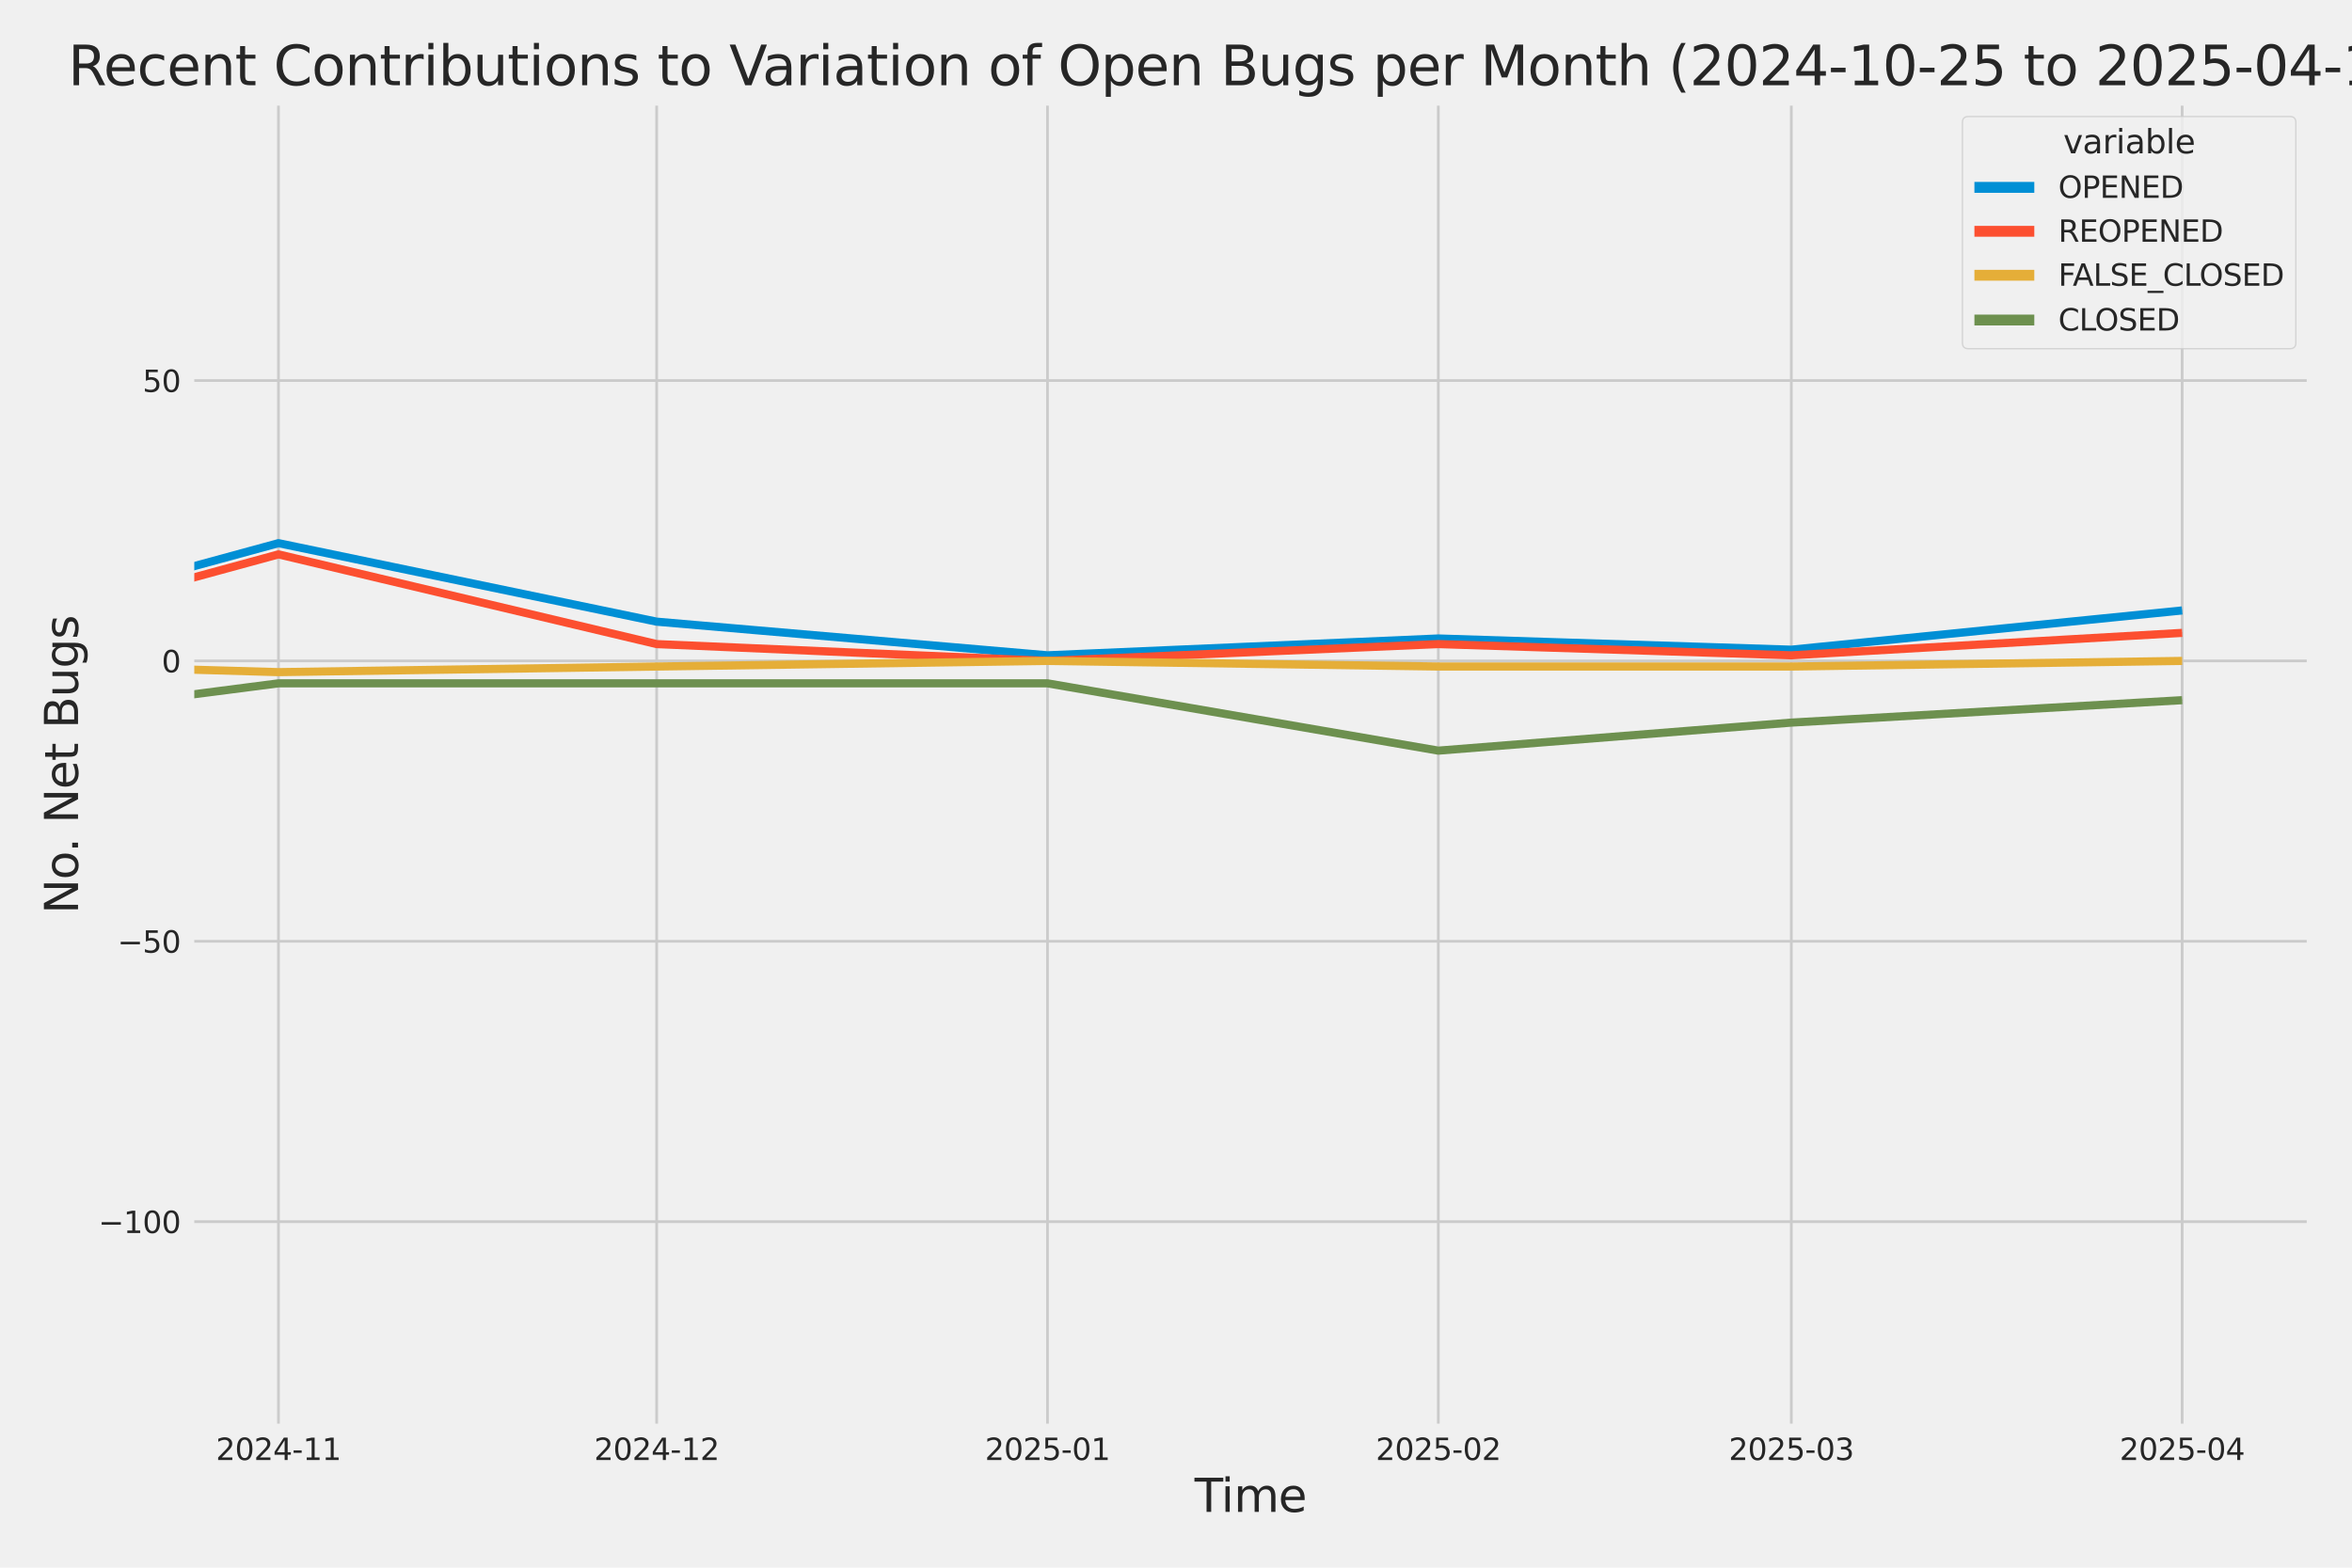 <?xml version="1.0" encoding="utf-8" standalone="no"?>
<!DOCTYPE svg PUBLIC "-//W3C//DTD SVG 1.1//EN"
  "http://www.w3.org/Graphics/SVG/1.1/DTD/svg11.dtd">
<svg xmlns:xlink="http://www.w3.org/1999/xlink" width="864pt" height="576pt" viewBox="0 0 864 576" xmlns="http://www.w3.org/2000/svg" version="1.1">
 <defs>
  <style type="text/css">*{stroke-linejoin: round; stroke-linecap: butt}</style>
 </defs>
 <g id="figure_1">
  <g id="patch_1">
   <path d="M 0 576 
L 864 576 
L 864 0 
L 0 0 
z
" style="fill: #f0f0f0"/>
  </g>
  <g id="axes_1">
   <g id="patch_2">
    <path d="M 69.87 524.58 
L 848.88 524.58 
L 848.88 37.32 
L 69.87 37.32 
z
" style="fill: #f0f0f0"/>
   </g>
   <g id="matplotlib.axis_1">
    <g id="xtick_1">
     <g id="line2d_1">
      <path d="M 102.289 524.58 
L 102.289 37.32 
" clip-path="url(#pc16c4dd349)" style="fill: none; stroke: #cbcbcb"/>
     </g>
     <g id="text_1">
      <!-- 2024-11 -->
      <g style="fill: #262626" transform="translate(79.308 536.438)scale(0.11 -0.11)">
       <defs>
        <path id="DejaVuSans-32" d="M 1228 531 
L 3431 531 
L 3431 0 
L 469 0 
L 469 531 
Q 828 903 1448 1529 
Q 2069 2156 2228 2338 
Q 2531 2678 2651 2914 
Q 2772 3150 2772 3378 
Q 2772 3750 2511 3984 
Q 2250 4219 1831 4219 
Q 1534 4219 1204 4116 
Q 875 4013 500 3803 
L 500 4441 
Q 881 4594 1212 4672 
Q 1544 4750 1819 4750 
Q 2544 4750 2975 4387 
Q 3406 4025 3406 3419 
Q 3406 3131 3298 2873 
Q 3191 2616 2906 2266 
Q 2828 2175 2409 1742 
Q 1991 1309 1228 531 
z
" transform="scale(0.016)"/>
        <path id="DejaVuSans-30" d="M 2034 4250 
Q 1547 4250 1301 3770 
Q 1056 3291 1056 2328 
Q 1056 1369 1301 889 
Q 1547 409 2034 409 
Q 2525 409 2770 889 
Q 3016 1369 3016 2328 
Q 3016 3291 2770 3770 
Q 2525 4250 2034 4250 
z
M 2034 4750 
Q 2819 4750 3233 4129 
Q 3647 3509 3647 2328 
Q 3647 1150 3233 529 
Q 2819 -91 2034 -91 
Q 1250 -91 836 529 
Q 422 1150 422 2328 
Q 422 3509 836 4129 
Q 1250 4750 2034 4750 
z
" transform="scale(0.016)"/>
        <path id="DejaVuSans-34" d="M 2419 4116 
L 825 1625 
L 2419 1625 
L 2419 4116 
z
M 2253 4666 
L 3047 4666 
L 3047 1625 
L 3713 1625 
L 3713 1100 
L 3047 1100 
L 3047 0 
L 2419 0 
L 2419 1100 
L 313 1100 
L 313 1709 
L 2253 4666 
z
" transform="scale(0.016)"/>
        <path id="DejaVuSans-2d" d="M 313 2009 
L 1997 2009 
L 1997 1497 
L 313 1497 
L 313 2009 
z
" transform="scale(0.016)"/>
        <path id="DejaVuSans-31" d="M 794 531 
L 1825 531 
L 1825 4091 
L 703 3866 
L 703 4441 
L 1819 4666 
L 2450 4666 
L 2450 531 
L 3481 531 
L 3481 0 
L 794 0 
L 794 531 
z
" transform="scale(0.016)"/>
       </defs>
       <use xlink:href="#DejaVuSans-32"/>
       <use xlink:href="#DejaVuSans-30" x="63.623"/>
       <use xlink:href="#DejaVuSans-32" x="127.246"/>
       <use xlink:href="#DejaVuSans-34" x="190.869"/>
       <use xlink:href="#DejaVuSans-2d" x="254.492"/>
       <use xlink:href="#DejaVuSans-31" x="290.576"/>
       <use xlink:href="#DejaVuSans-31" x="354.199"/>
      </g>
     </g>
    </g>
    <g id="xtick_2">
     <g id="line2d_2">
      <path d="M 241.225 524.58 
L 241.225 37.32 
" clip-path="url(#pc16c4dd349)" style="fill: none; stroke: #cbcbcb"/>
     </g>
     <g id="text_2">
      <!-- 2024-12 -->
      <g style="fill: #262626" transform="translate(218.245 536.438)scale(0.11 -0.11)">
       <use xlink:href="#DejaVuSans-32"/>
       <use xlink:href="#DejaVuSans-30" x="63.623"/>
       <use xlink:href="#DejaVuSans-32" x="127.246"/>
       <use xlink:href="#DejaVuSans-34" x="190.869"/>
       <use xlink:href="#DejaVuSans-2d" x="254.492"/>
       <use xlink:href="#DejaVuSans-31" x="290.576"/>
       <use xlink:href="#DejaVuSans-32" x="354.199"/>
      </g>
     </g>
    </g>
    <g id="xtick_3">
     <g id="line2d_3">
      <path d="M 384.793 524.58 
L 384.793 37.32 
" clip-path="url(#pc16c4dd349)" style="fill: none; stroke: #cbcbcb"/>
     </g>
     <g id="text_3">
      <!-- 2025-01 -->
      <g style="fill: #262626" transform="translate(361.812 536.438)scale(0.11 -0.11)">
       <defs>
        <path id="DejaVuSans-35" d="M 691 4666 
L 3169 4666 
L 3169 4134 
L 1269 4134 
L 1269 2991 
Q 1406 3038 1543 3061 
Q 1681 3084 1819 3084 
Q 2600 3084 3056 2656 
Q 3513 2228 3513 1497 
Q 3513 744 3044 326 
Q 2575 -91 1722 -91 
Q 1428 -91 1123 -41 
Q 819 9 494 109 
L 494 744 
Q 775 591 1075 516 
Q 1375 441 1709 441 
Q 2250 441 2565 725 
Q 2881 1009 2881 1497 
Q 2881 1984 2565 2268 
Q 2250 2553 1709 2553 
Q 1456 2553 1204 2497 
Q 953 2441 691 2322 
L 691 4666 
z
" transform="scale(0.016)"/>
       </defs>
       <use xlink:href="#DejaVuSans-32"/>
       <use xlink:href="#DejaVuSans-30" x="63.623"/>
       <use xlink:href="#DejaVuSans-32" x="127.246"/>
       <use xlink:href="#DejaVuSans-35" x="190.869"/>
       <use xlink:href="#DejaVuSans-2d" x="254.492"/>
       <use xlink:href="#DejaVuSans-30" x="290.576"/>
       <use xlink:href="#DejaVuSans-31" x="354.199"/>
      </g>
     </g>
    </g>
    <g id="xtick_4">
     <g id="line2d_4">
      <path d="M 528.361 524.58 
L 528.361 37.32 
" clip-path="url(#pc16c4dd349)" style="fill: none; stroke: #cbcbcb"/>
     </g>
     <g id="text_4">
      <!-- 2025-02 -->
      <g style="fill: #262626" transform="translate(505.38 536.438)scale(0.11 -0.11)">
       <use xlink:href="#DejaVuSans-32"/>
       <use xlink:href="#DejaVuSans-30" x="63.623"/>
       <use xlink:href="#DejaVuSans-32" x="127.246"/>
       <use xlink:href="#DejaVuSans-35" x="190.869"/>
       <use xlink:href="#DejaVuSans-2d" x="254.492"/>
       <use xlink:href="#DejaVuSans-30" x="290.576"/>
       <use xlink:href="#DejaVuSans-32" x="354.199"/>
      </g>
     </g>
    </g>
    <g id="xtick_5">
     <g id="line2d_5">
      <path d="M 658.035 524.58 
L 658.035 37.32 
" clip-path="url(#pc16c4dd349)" style="fill: none; stroke: #cbcbcb"/>
     </g>
     <g id="text_5">
      <!-- 2025-03 -->
      <g style="fill: #262626" transform="translate(635.054 536.438)scale(0.11 -0.11)">
       <defs>
        <path id="DejaVuSans-33" d="M 2597 2516 
Q 3050 2419 3304 2112 
Q 3559 1806 3559 1356 
Q 3559 666 3084 287 
Q 2609 -91 1734 -91 
Q 1441 -91 1130 -33 
Q 819 25 488 141 
L 488 750 
Q 750 597 1062 519 
Q 1375 441 1716 441 
Q 2309 441 2620 675 
Q 2931 909 2931 1356 
Q 2931 1769 2642 2001 
Q 2353 2234 1838 2234 
L 1294 2234 
L 1294 2753 
L 1863 2753 
Q 2328 2753 2575 2939 
Q 2822 3125 2822 3475 
Q 2822 3834 2567 4026 
Q 2313 4219 1838 4219 
Q 1578 4219 1281 4162 
Q 984 4106 628 3988 
L 628 4550 
Q 988 4650 1302 4700 
Q 1616 4750 1894 4750 
Q 2613 4750 3031 4423 
Q 3450 4097 3450 3541 
Q 3450 3153 3228 2886 
Q 3006 2619 2597 2516 
z
" transform="scale(0.016)"/>
       </defs>
       <use xlink:href="#DejaVuSans-32"/>
       <use xlink:href="#DejaVuSans-30" x="63.623"/>
       <use xlink:href="#DejaVuSans-32" x="127.246"/>
       <use xlink:href="#DejaVuSans-35" x="190.869"/>
       <use xlink:href="#DejaVuSans-2d" x="254.492"/>
       <use xlink:href="#DejaVuSans-30" x="290.576"/>
       <use xlink:href="#DejaVuSans-33" x="354.199"/>
      </g>
     </g>
    </g>
    <g id="xtick_6">
     <g id="line2d_6">
      <path d="M 801.603 524.58 
L 801.603 37.32 
" clip-path="url(#pc16c4dd349)" style="fill: none; stroke: #cbcbcb"/>
     </g>
     <g id="text_6">
      <!-- 2025-04 -->
      <g style="fill: #262626" transform="translate(778.622 536.438)scale(0.11 -0.11)">
       <use xlink:href="#DejaVuSans-32"/>
       <use xlink:href="#DejaVuSans-30" x="63.623"/>
       <use xlink:href="#DejaVuSans-32" x="127.246"/>
       <use xlink:href="#DejaVuSans-35" x="190.869"/>
       <use xlink:href="#DejaVuSans-2d" x="254.492"/>
       <use xlink:href="#DejaVuSans-30" x="290.576"/>
       <use xlink:href="#DejaVuSans-34" x="354.199"/>
      </g>
     </g>
    </g>
    <g id="text_7">
     <!-- Time -->
     <g style="fill: #262626" transform="translate(438.823 555.491)scale(0.168 -0.168)">
      <defs>
       <path id="DejaVuSans-54" d="M -19 4666 
L 3928 4666 
L 3928 4134 
L 2272 4134 
L 2272 0 
L 1638 0 
L 1638 4134 
L -19 4134 
L -19 4666 
z
" transform="scale(0.016)"/>
       <path id="DejaVuSans-69" d="M 603 3500 
L 1178 3500 
L 1178 0 
L 603 0 
L 603 3500 
z
M 603 4863 
L 1178 4863 
L 1178 4134 
L 603 4134 
L 603 4863 
z
" transform="scale(0.016)"/>
       <path id="DejaVuSans-6d" d="M 3328 2828 
Q 3544 3216 3844 3400 
Q 4144 3584 4550 3584 
Q 5097 3584 5394 3201 
Q 5691 2819 5691 2113 
L 5691 0 
L 5113 0 
L 5113 2094 
Q 5113 2597 4934 2840 
Q 4756 3084 4391 3084 
Q 3944 3084 3684 2787 
Q 3425 2491 3425 1978 
L 3425 0 
L 2847 0 
L 2847 2094 
Q 2847 2600 2669 2842 
Q 2491 3084 2119 3084 
Q 1678 3084 1418 2786 
Q 1159 2488 1159 1978 
L 1159 0 
L 581 0 
L 581 3500 
L 1159 3500 
L 1159 2956 
Q 1356 3278 1631 3431 
Q 1906 3584 2284 3584 
Q 2666 3584 2933 3390 
Q 3200 3197 3328 2828 
z
" transform="scale(0.016)"/>
       <path id="DejaVuSans-65" d="M 3597 1894 
L 3597 1613 
L 953 1613 
Q 991 1019 1311 708 
Q 1631 397 2203 397 
Q 2534 397 2845 478 
Q 3156 559 3463 722 
L 3463 178 
Q 3153 47 2828 -22 
Q 2503 -91 2169 -91 
Q 1331 -91 842 396 
Q 353 884 353 1716 
Q 353 2575 817 3079 
Q 1281 3584 2069 3584 
Q 2775 3584 3186 3129 
Q 3597 2675 3597 1894 
z
M 3022 2063 
Q 3016 2534 2758 2815 
Q 2500 3097 2075 3097 
Q 1594 3097 1305 2825 
Q 1016 2553 972 2059 
L 3022 2063 
z
" transform="scale(0.016)"/>
      </defs>
      <use xlink:href="#DejaVuSans-54"/>
      <use xlink:href="#DejaVuSans-69" x="57.959"/>
      <use xlink:href="#DejaVuSans-6d" x="85.742"/>
      <use xlink:href="#DejaVuSans-65" x="183.154"/>
     </g>
    </g>
   </g>
   <g id="matplotlib.axis_2">
    <g id="ytick_1">
     <g id="line2d_7">
      <path d="M 69.87 448.864 
L 848.88 448.864 
" clip-path="url(#pc16c4dd349)" style="fill: none; stroke: #cbcbcb"/>
     </g>
     <g id="text_8">
      <!-- −100 -->
      <g style="fill: #262626" transform="translate(36.156 453.043)scale(0.11 -0.11)">
       <defs>
        <path id="DejaVuSans-2212" d="M 678 2272 
L 4684 2272 
L 4684 1741 
L 678 1741 
L 678 2272 
z
" transform="scale(0.016)"/>
       </defs>
       <use xlink:href="#DejaVuSans-2212"/>
       <use xlink:href="#DejaVuSans-31" x="83.789"/>
       <use xlink:href="#DejaVuSans-30" x="147.412"/>
       <use xlink:href="#DejaVuSans-30" x="211.035"/>
      </g>
     </g>
    </g>
    <g id="ytick_2">
     <g id="line2d_8">
      <path d="M 69.87 345.849 
L 848.88 345.849 
" clip-path="url(#pc16c4dd349)" style="fill: none; stroke: #cbcbcb"/>
     </g>
     <g id="text_9">
      <!-- −50 -->
      <g style="fill: #262626" transform="translate(43.155 350.028)scale(0.11 -0.11)">
       <use xlink:href="#DejaVuSans-2212"/>
       <use xlink:href="#DejaVuSans-35" x="83.789"/>
       <use xlink:href="#DejaVuSans-30" x="147.412"/>
      </g>
     </g>
    </g>
    <g id="ytick_3">
     <g id="line2d_9">
      <path d="M 69.87 242.835 
L 848.88 242.835 
" clip-path="url(#pc16c4dd349)" style="fill: none; stroke: #cbcbcb"/>
     </g>
     <g id="text_10">
      <!-- 0 -->
      <g style="fill: #262626" transform="translate(59.371 247.014)scale(0.11 -0.11)">
       <use xlink:href="#DejaVuSans-30"/>
      </g>
     </g>
    </g>
    <g id="ytick_4">
     <g id="line2d_10">
      <path d="M 69.87 139.82 
L 848.88 139.82 
" clip-path="url(#pc16c4dd349)" style="fill: none; stroke: #cbcbcb"/>
     </g>
     <g id="text_11">
      <!-- 50 -->
      <g style="fill: #262626" transform="translate(52.373 143.999)scale(0.11 -0.11)">
       <use xlink:href="#DejaVuSans-35"/>
       <use xlink:href="#DejaVuSans-30" x="63.623"/>
      </g>
     </g>
    </g>
    <g id="text_12">
     <!-- No. Net Bugs -->
     <g style="fill: #262626" transform="translate(28.662 335.777)rotate(-90)scale(0.168 -0.168)">
      <defs>
       <path id="DejaVuSans-4e" d="M 628 4666 
L 1478 4666 
L 3547 763 
L 3547 4666 
L 4159 4666 
L 4159 0 
L 3309 0 
L 1241 3903 
L 1241 0 
L 628 0 
L 628 4666 
z
" transform="scale(0.016)"/>
       <path id="DejaVuSans-6f" d="M 1959 3097 
Q 1497 3097 1228 2736 
Q 959 2375 959 1747 
Q 959 1119 1226 758 
Q 1494 397 1959 397 
Q 2419 397 2687 759 
Q 2956 1122 2956 1747 
Q 2956 2369 2687 2733 
Q 2419 3097 1959 3097 
z
M 1959 3584 
Q 2709 3584 3137 3096 
Q 3566 2609 3566 1747 
Q 3566 888 3137 398 
Q 2709 -91 1959 -91 
Q 1206 -91 779 398 
Q 353 888 353 1747 
Q 353 2609 779 3096 
Q 1206 3584 1959 3584 
z
" transform="scale(0.016)"/>
       <path id="DejaVuSans-2e" d="M 684 794 
L 1344 794 
L 1344 0 
L 684 0 
L 684 794 
z
" transform="scale(0.016)"/>
       <path id="DejaVuSans-20" transform="scale(0.016)"/>
       <path id="DejaVuSans-74" d="M 1172 4494 
L 1172 3500 
L 2356 3500 
L 2356 3053 
L 1172 3053 
L 1172 1153 
Q 1172 725 1289 603 
Q 1406 481 1766 481 
L 2356 481 
L 2356 0 
L 1766 0 
Q 1100 0 847 248 
Q 594 497 594 1153 
L 594 3053 
L 172 3053 
L 172 3500 
L 594 3500 
L 594 4494 
L 1172 4494 
z
" transform="scale(0.016)"/>
       <path id="DejaVuSans-42" d="M 1259 2228 
L 1259 519 
L 2272 519 
Q 2781 519 3026 730 
Q 3272 941 3272 1375 
Q 3272 1813 3026 2020 
Q 2781 2228 2272 2228 
L 1259 2228 
z
M 1259 4147 
L 1259 2741 
L 2194 2741 
Q 2656 2741 2882 2914 
Q 3109 3088 3109 3444 
Q 3109 3797 2882 3972 
Q 2656 4147 2194 4147 
L 1259 4147 
z
M 628 4666 
L 2241 4666 
Q 2963 4666 3353 4366 
Q 3744 4066 3744 3513 
Q 3744 3084 3544 2831 
Q 3344 2578 2956 2516 
Q 3422 2416 3680 2098 
Q 3938 1781 3938 1306 
Q 3938 681 3513 340 
Q 3088 0 2303 0 
L 628 0 
L 628 4666 
z
" transform="scale(0.016)"/>
       <path id="DejaVuSans-75" d="M 544 1381 
L 544 3500 
L 1119 3500 
L 1119 1403 
Q 1119 906 1312 657 
Q 1506 409 1894 409 
Q 2359 409 2629 706 
Q 2900 1003 2900 1516 
L 2900 3500 
L 3475 3500 
L 3475 0 
L 2900 0 
L 2900 538 
Q 2691 219 2414 64 
Q 2138 -91 1772 -91 
Q 1169 -91 856 284 
Q 544 659 544 1381 
z
M 1991 3584 
L 1991 3584 
z
" transform="scale(0.016)"/>
       <path id="DejaVuSans-67" d="M 2906 1791 
Q 2906 2416 2648 2759 
Q 2391 3103 1925 3103 
Q 1463 3103 1205 2759 
Q 947 2416 947 1791 
Q 947 1169 1205 825 
Q 1463 481 1925 481 
Q 2391 481 2648 825 
Q 2906 1169 2906 1791 
z
M 3481 434 
Q 3481 -459 3084 -895 
Q 2688 -1331 1869 -1331 
Q 1566 -1331 1297 -1286 
Q 1028 -1241 775 -1147 
L 775 -588 
Q 1028 -725 1275 -790 
Q 1522 -856 1778 -856 
Q 2344 -856 2625 -561 
Q 2906 -266 2906 331 
L 2906 616 
Q 2728 306 2450 153 
Q 2172 0 1784 0 
Q 1141 0 747 490 
Q 353 981 353 1791 
Q 353 2603 747 3093 
Q 1141 3584 1784 3584 
Q 2172 3584 2450 3431 
Q 2728 3278 2906 2969 
L 2906 3500 
L 3481 3500 
L 3481 434 
z
" transform="scale(0.016)"/>
       <path id="DejaVuSans-73" d="M 2834 3397 
L 2834 2853 
Q 2591 2978 2328 3040 
Q 2066 3103 1784 3103 
Q 1356 3103 1142 2972 
Q 928 2841 928 2578 
Q 928 2378 1081 2264 
Q 1234 2150 1697 2047 
L 1894 2003 
Q 2506 1872 2764 1633 
Q 3022 1394 3022 966 
Q 3022 478 2636 193 
Q 2250 -91 1575 -91 
Q 1294 -91 989 -36 
Q 684 19 347 128 
L 347 722 
Q 666 556 975 473 
Q 1284 391 1588 391 
Q 1994 391 2212 530 
Q 2431 669 2431 922 
Q 2431 1156 2273 1281 
Q 2116 1406 1581 1522 
L 1381 1569 
Q 847 1681 609 1914 
Q 372 2147 372 2553 
Q 372 3047 722 3315 
Q 1072 3584 1716 3584 
Q 2034 3584 2315 3537 
Q 2597 3491 2834 3397 
z
" transform="scale(0.016)"/>
      </defs>
      <use xlink:href="#DejaVuSans-4e"/>
      <use xlink:href="#DejaVuSans-6f" x="74.805"/>
      <use xlink:href="#DejaVuSans-2e" x="134.236"/>
      <use xlink:href="#DejaVuSans-20" x="166.023"/>
      <use xlink:href="#DejaVuSans-4e" x="197.811"/>
      <use xlink:href="#DejaVuSans-65" x="272.615"/>
      <use xlink:href="#DejaVuSans-74" x="334.139"/>
      <use xlink:href="#DejaVuSans-20" x="373.348"/>
      <use xlink:href="#DejaVuSans-42" x="405.135"/>
      <use xlink:href="#DejaVuSans-75" x="473.738"/>
      <use xlink:href="#DejaVuSans-67" x="537.117"/>
      <use xlink:href="#DejaVuSans-73" x="600.594"/>
     </g>
    </g>
   </g>
   <g id="PolyCollection_1">
    <path d="M -14138.712 228.412 
L -14138.712 228.412 
L -13999.775 226.352 
L -13856.208 230.473 
L -13712.64 238.714 
L -13573.703 162.483 
L -13430.135 189.267 
L -13291.199 185.146 
L -13147.631 213.99 
L -13004.063 121.277 
L -12874.389 207.809 
L -12730.821 185.146 
L -12591.885 205.749 
L -12448.317 189.267 
L -12309.38 172.784 
L -12165.812 220.171 
L -12022.245 218.111 
L -11883.308 224.292 
L -11739.74 98.614 
L -11600.804 176.905 
L -11457.236 220.171 
L -11313.668 224.292 
L -11183.994 226.352 
L -11040.426 230.473 
L -10901.49 211.93 
L -10757.922 213.99 
L -10618.985 216.051 
L -10475.417 220.171 
L -10331.849 216.051 
L -10192.913 230.473 
L -10049.345 170.724 
L -9910.408 183.086 
L -9766.841 216.051 
L -9623.273 230.473 
L -9493.599 203.689 
L -9350.031 201.629 
L -9211.094 193.387 
L -9067.527 148.061 
L -8928.59 98.614 
L -8785.022 193.387 
L -8641.454 191.327 
L -8502.518 203.689 
L -8358.95 205.749 
L -8220.013 158.362 
L -8076.445 84.192 
L -7932.878 197.508 
L -7798.572 209.87 
L -7655.004 183.086 
L -7516.068 226.352 
L -7372.5 176.905 
L -7233.564 183.086 
L -7089.996 110.976 
L -6946.428 199.568 
L -6807.491 150.121 
L -6663.923 168.664 
L -6524.987 181.026 
L -6381.419 59.468 
L -6237.851 164.543 
L -6108.177 178.965 
L -5964.609 158.362 
L -5825.673 172.784 
L -5682.105 170.724 
L -5543.168 172.784 
L -5399.601 166.604 
L -5256.033 185.146 
L -5117.096 178.965 
L -4973.528 139.82 
L -4834.592 61.528 
L -4691.024 187.207 
L -4547.456 172.784 
L -4417.782 205.749 
L -4274.214 92.433 
L -4135.278 106.855 
L -3991.71 170.724 
L -3852.773 127.458 
L -3709.205 160.423 
L -3565.638 185.146 
L -3426.701 187.207 
L -3283.133 205.749 
L -3144.197 209.87 
L -3000.629 226.352 
L -2857.061 216.051 
L -2727.387 220.171 
L -2583.819 216.051 
L -2444.882 220.171 
L -2301.315 220.171 
L -2162.378 205.749 
L -2018.81 218.111 
L -1875.242 228.412 
L -1736.306 236.654 
L -1592.738 222.232 
L -1453.801 197.508 
L -1310.234 213.99 
L -1166.666 238.714 
L -1032.36 242.835 
L -888.793 187.207 
L -749.856 228.412 
L -606.288 193.387 
L -467.352 230.473 
L -323.784 240.774 
L -180.216 240.774 
L -41.279 238.714 
L 102.288 199.568 
L 241.225 228.412 
L 384.793 240.774 
L 528.361 234.593 
L 658.035 238.714 
L 801.603 224.292 
L 801.603 224.292 
L 801.603 224.292 
L 658.035 238.714 
L 528.361 234.593 
L 384.793 240.774 
L 241.225 228.412 
L 102.288 199.568 
L -41.279 238.714 
L -180.216 240.774 
L -323.784 240.774 
L -467.352 230.473 
L -606.288 193.387 
L -749.856 228.412 
L -888.793 187.207 
L -1032.36 242.835 
L -1166.666 238.714 
L -1310.234 213.99 
L -1453.801 197.508 
L -1592.738 222.232 
L -1736.306 236.654 
L -1875.242 228.412 
L -2018.81 218.111 
L -2162.378 205.749 
L -2301.315 220.171 
L -2444.882 220.171 
L -2583.819 216.051 
L -2727.387 220.171 
L -2857.061 216.051 
L -3000.629 226.352 
L -3144.197 209.87 
L -3283.133 205.749 
L -3426.701 187.207 
L -3565.638 185.146 
L -3709.205 160.423 
L -3852.773 127.458 
L -3991.71 170.724 
L -4135.278 106.855 
L -4274.214 92.433 
L -4417.782 205.749 
L -4547.456 172.784 
L -4691.024 187.207 
L -4834.592 61.528 
L -4973.528 139.82 
L -5117.096 178.965 
L -5256.033 185.146 
L -5399.601 166.604 
L -5543.168 172.784 
L -5682.105 170.724 
L -5825.673 172.784 
L -5964.609 158.362 
L -6108.177 178.965 
L -6237.851 164.543 
L -6381.419 59.468 
L -6524.987 181.026 
L -6663.923 168.664 
L -6807.491 150.121 
L -6946.428 199.568 
L -7089.996 110.976 
L -7233.564 183.086 
L -7372.5 176.905 
L -7516.068 226.352 
L -7655.004 183.086 
L -7798.572 209.87 
L -7932.878 197.508 
L -8076.445 84.192 
L -8220.013 158.362 
L -8358.95 205.749 
L -8502.518 203.689 
L -8641.454 191.327 
L -8785.022 193.387 
L -8928.59 98.614 
L -9067.527 148.061 
L -9211.094 193.387 
L -9350.031 201.629 
L -9493.599 203.689 
L -9623.273 230.473 
L -9766.841 216.051 
L -9910.408 183.086 
L -10049.345 170.724 
L -10192.913 230.473 
L -10331.849 216.051 
L -10475.417 220.171 
L -10618.985 216.051 
L -10757.922 213.99 
L -10901.49 211.93 
L -11040.426 230.473 
L -11183.994 226.352 
L -11313.668 224.292 
L -11457.236 220.171 
L -11600.804 176.905 
L -11739.74 98.614 
L -11883.308 224.292 
L -12022.245 218.111 
L -12165.812 220.171 
L -12309.38 172.784 
L -12448.317 189.267 
L -12591.885 205.749 
L -12730.821 185.146 
L -12874.389 207.809 
L -13004.063 121.277 
L -13147.631 213.99 
L -13291.199 185.146 
L -13430.135 189.267 
L -13573.703 162.483 
L -13712.64 238.714 
L -13856.208 230.473 
L -13999.775 226.352 
L -14138.712 228.412 
z
" clip-path="url(#pc16c4dd349)" style="fill: #008fd5; fill-opacity: 0.2; stroke: #008fd5; stroke-opacity: 0.2; stroke-width: 0.5"/>
   </g>
   <g id="PolyCollection_2">
    <path d="M -14138.712 242.835 
L -14138.712 242.835 
L -13999.775 242.835 
L -13856.208 242.835 
L -13712.64 242.835 
L -13573.703 242.835 
L -13430.135 236.654 
L -13291.199 242.835 
L -13147.631 242.835 
L -13004.063 236.654 
L -12874.389 242.835 
L -12730.821 242.835 
L -12591.885 238.714 
L -12448.317 242.835 
L -12309.38 240.774 
L -12165.812 242.835 
L -12022.245 238.714 
L -11883.308 240.774 
L -11739.74 207.809 
L -11600.804 230.473 
L -11457.236 242.835 
L -11313.668 242.835 
L -11183.994 242.835 
L -11040.426 242.835 
L -10901.49 242.835 
L -10757.922 240.774 
L -10618.985 242.835 
L -10475.417 242.835 
L -10331.849 238.714 
L -10192.913 238.714 
L -10049.345 242.835 
L -9910.408 242.835 
L -9766.841 238.714 
L -9623.273 242.835 
L -9493.599 236.654 
L -9350.031 242.835 
L -9211.094 242.835 
L -9067.527 230.473 
L -8928.59 218.111 
L -8785.022 238.714 
L -8641.454 240.774 
L -8502.518 240.774 
L -8358.95 232.533 
L -8220.013 238.714 
L -8076.445 224.292 
L -7932.878 242.835 
L -7798.572 242.835 
L -7655.004 240.774 
L -7516.068 242.835 
L -7372.5 242.835 
L -7233.564 238.714 
L -7089.996 236.654 
L -6946.428 238.714 
L -6807.491 242.835 
L -6663.923 234.593 
L -6524.987 232.533 
L -6381.419 240.774 
L -6237.851 234.593 
L -6108.177 232.533 
L -5964.609 218.111 
L -5825.673 224.292 
L -5682.105 240.774 
L -5543.168 240.774 
L -5399.601 236.654 
L -5256.033 234.593 
L -5117.096 242.835 
L -4973.528 213.99 
L -4834.592 242.835 
L -4691.024 216.051 
L -4547.456 240.774 
L -4417.782 234.593 
L -4274.214 234.593 
L -4135.278 232.533 
L -3991.71 242.835 
L -3852.773 201.629 
L -3709.205 230.473 
L -3565.638 232.533 
L -3426.701 224.292 
L -3283.133 226.352 
L -3144.197 224.292 
L -3000.629 240.774 
L -2857.061 232.533 
L -2727.387 238.714 
L -2583.819 230.473 
L -2444.882 242.835 
L -2301.315 234.593 
L -2162.378 240.774 
L -2018.81 242.835 
L -1875.242 242.835 
L -1736.306 242.835 
L -1592.738 242.835 
L -1453.801 242.835 
L -1310.234 242.835 
L -1166.666 242.835 
L -1032.36 242.835 
L -888.793 242.835 
L -749.856 238.714 
L -606.288 203.689 
L -467.352 232.533 
L -323.784 240.774 
L -180.216 240.774 
L -41.279 242.835 
L 102.288 203.689 
L 241.225 236.654 
L 384.793 242.835 
L 528.361 236.654 
L 658.035 240.774 
L 801.603 232.533 
L 801.603 232.533 
L 801.603 232.533 
L 658.035 240.774 
L 528.361 236.654 
L 384.793 242.835 
L 241.225 236.654 
L 102.288 203.689 
L -41.279 242.835 
L -180.216 240.774 
L -323.784 240.774 
L -467.352 232.533 
L -606.288 203.689 
L -749.856 238.714 
L -888.793 242.835 
L -1032.36 242.835 
L -1166.666 242.835 
L -1310.234 242.835 
L -1453.801 242.835 
L -1592.738 242.835 
L -1736.306 242.835 
L -1875.242 242.835 
L -2018.81 242.835 
L -2162.378 240.774 
L -2301.315 234.593 
L -2444.882 242.835 
L -2583.819 230.473 
L -2727.387 238.714 
L -2857.061 232.533 
L -3000.629 240.774 
L -3144.197 224.292 
L -3283.133 226.352 
L -3426.701 224.292 
L -3565.638 232.533 
L -3709.205 230.473 
L -3852.773 201.629 
L -3991.71 242.835 
L -4135.278 232.533 
L -4274.214 234.593 
L -4417.782 234.593 
L -4547.456 240.774 
L -4691.024 216.051 
L -4834.592 242.835 
L -4973.528 213.99 
L -5117.096 242.835 
L -5256.033 234.593 
L -5399.601 236.654 
L -5543.168 240.774 
L -5682.105 240.774 
L -5825.673 224.292 
L -5964.609 218.111 
L -6108.177 232.533 
L -6237.851 234.593 
L -6381.419 240.774 
L -6524.987 232.533 
L -6663.923 234.593 
L -6807.491 242.835 
L -6946.428 238.714 
L -7089.996 236.654 
L -7233.564 238.714 
L -7372.5 242.835 
L -7516.068 242.835 
L -7655.004 240.774 
L -7798.572 242.835 
L -7932.878 242.835 
L -8076.445 224.292 
L -8220.013 238.714 
L -8358.95 232.533 
L -8502.518 240.774 
L -8641.454 240.774 
L -8785.022 238.714 
L -8928.59 218.111 
L -9067.527 230.473 
L -9211.094 242.835 
L -9350.031 242.835 
L -9493.599 236.654 
L -9623.273 242.835 
L -9766.841 238.714 
L -9910.408 242.835 
L -10049.345 242.835 
L -10192.913 238.714 
L -10331.849 238.714 
L -10475.417 242.835 
L -10618.985 242.835 
L -10757.922 240.774 
L -10901.49 242.835 
L -11040.426 242.835 
L -11183.994 242.835 
L -11313.668 242.835 
L -11457.236 242.835 
L -11600.804 230.473 
L -11739.74 207.809 
L -11883.308 240.774 
L -12022.245 238.714 
L -12165.812 242.835 
L -12309.38 240.774 
L -12448.317 242.835 
L -12591.885 238.714 
L -12730.821 242.835 
L -12874.389 242.835 
L -13004.063 236.654 
L -13147.631 242.835 
L -13291.199 242.835 
L -13430.135 236.654 
L -13573.703 242.835 
L -13712.64 242.835 
L -13856.208 242.835 
L -13999.775 242.835 
L -14138.712 242.835 
z
" clip-path="url(#pc16c4dd349)" style="fill: #fc4f30; fill-opacity: 0.2; stroke: #fc4f30; stroke-opacity: 0.2; stroke-width: 0.5"/>
   </g>
   <g id="PolyCollection_3">
    <path d="M -14138.712 242.835 
L -14138.712 242.835 
L -13999.775 242.835 
L -13856.208 242.835 
L -13712.64 242.835 
L -13573.703 242.835 
L -13430.135 246.955 
L -13291.199 242.835 
L -13147.631 242.835 
L -13004.063 246.955 
L -12874.389 242.835 
L -12730.821 242.835 
L -12591.885 246.955 
L -12448.317 242.835 
L -12309.38 242.835 
L -12165.812 242.835 
L -12022.245 244.895 
L -11883.308 244.895 
L -11739.74 269.618 
L -11600.804 246.955 
L -11457.236 242.835 
L -11313.668 242.835 
L -11183.994 242.835 
L -11040.426 242.835 
L -10901.49 242.835 
L -10757.922 244.895 
L -10618.985 242.835 
L -10475.417 242.835 
L -10331.849 244.895 
L -10192.913 244.895 
L -10049.345 242.835 
L -9910.408 242.835 
L -9766.841 242.835 
L -9623.273 242.835 
L -9493.599 246.955 
L -9350.031 242.835 
L -9211.094 242.835 
L -9067.527 251.076 
L -8928.59 265.498 
L -8785.022 246.955 
L -8641.454 244.895 
L -8502.518 242.835 
L -8358.95 246.955 
L -8220.013 246.955 
L -8076.445 257.257 
L -7932.878 242.835 
L -7798.572 242.835 
L -7655.004 244.895 
L -7516.068 242.835 
L -7372.5 242.835 
L -7233.564 242.835 
L -7089.996 249.015 
L -6946.428 244.895 
L -6807.491 242.835 
L -6663.923 249.015 
L -6524.987 242.835 
L -6381.419 244.895 
L -6237.851 246.955 
L -6108.177 251.076 
L -5964.609 255.196 
L -5825.673 255.196 
L -5682.105 244.895 
L -5543.168 244.895 
L -5399.601 246.955 
L -5256.033 244.895 
L -5117.096 242.835 
L -4973.528 257.257 
L -4834.592 242.835 
L -4691.024 253.136 
L -4547.456 244.895 
L -4417.782 251.076 
L -4274.214 246.955 
L -4135.278 246.955 
L -3991.71 242.835 
L -3852.773 281.98 
L -3709.205 249.015 
L -3565.638 249.015 
L -3426.701 251.076 
L -3283.133 246.955 
L -3144.197 257.257 
L -3000.629 244.895 
L -2857.061 244.895 
L -2727.387 242.835 
L -2583.819 251.076 
L -2444.882 242.835 
L -2301.315 244.895 
L -2162.378 242.835 
L -2018.81 242.835 
L -1875.242 242.835 
L -1736.306 242.835 
L -1592.738 242.835 
L -1453.801 242.835 
L -1310.234 242.835 
L -1166.666 242.835 
L -1032.36 242.835 
L -888.793 242.835 
L -749.856 246.955 
L -606.288 246.955 
L -467.352 244.895 
L -323.784 242.835 
L -180.216 244.895 
L -41.279 242.835 
L 102.288 246.955 
L 241.225 244.895 
L 384.793 242.835 
L 528.361 244.895 
L 658.035 244.895 
L 801.603 242.835 
L 801.603 242.835 
L 801.603 242.835 
L 658.035 244.895 
L 528.361 244.895 
L 384.793 242.835 
L 241.225 244.895 
L 102.288 246.955 
L -41.279 242.835 
L -180.216 244.895 
L -323.784 242.835 
L -467.352 244.895 
L -606.288 246.955 
L -749.856 246.955 
L -888.793 242.835 
L -1032.36 242.835 
L -1166.666 242.835 
L -1310.234 242.835 
L -1453.801 242.835 
L -1592.738 242.835 
L -1736.306 242.835 
L -1875.242 242.835 
L -2018.81 242.835 
L -2162.378 242.835 
L -2301.315 244.895 
L -2444.882 242.835 
L -2583.819 251.076 
L -2727.387 242.835 
L -2857.061 244.895 
L -3000.629 244.895 
L -3144.197 257.257 
L -3283.133 246.955 
L -3426.701 251.076 
L -3565.638 249.015 
L -3709.205 249.015 
L -3852.773 281.98 
L -3991.71 242.835 
L -4135.278 246.955 
L -4274.214 246.955 
L -4417.782 251.076 
L -4547.456 244.895 
L -4691.024 253.136 
L -4834.592 242.835 
L -4973.528 257.257 
L -5117.096 242.835 
L -5256.033 244.895 
L -5399.601 246.955 
L -5543.168 244.895 
L -5682.105 244.895 
L -5825.673 255.196 
L -5964.609 255.196 
L -6108.177 251.076 
L -6237.851 246.955 
L -6381.419 244.895 
L -6524.987 242.835 
L -6663.923 249.015 
L -6807.491 242.835 
L -6946.428 244.895 
L -7089.996 249.015 
L -7233.564 242.835 
L -7372.5 242.835 
L -7516.068 242.835 
L -7655.004 244.895 
L -7798.572 242.835 
L -7932.878 242.835 
L -8076.445 257.257 
L -8220.013 246.955 
L -8358.95 246.955 
L -8502.518 242.835 
L -8641.454 244.895 
L -8785.022 246.955 
L -8928.59 265.498 
L -9067.527 251.076 
L -9211.094 242.835 
L -9350.031 242.835 
L -9493.599 246.955 
L -9623.273 242.835 
L -9766.841 242.835 
L -9910.408 242.835 
L -10049.345 242.835 
L -10192.913 244.895 
L -10331.849 244.895 
L -10475.417 242.835 
L -10618.985 242.835 
L -10757.922 244.895 
L -10901.49 242.835 
L -11040.426 242.835 
L -11183.994 242.835 
L -11313.668 242.835 
L -11457.236 242.835 
L -11600.804 246.955 
L -11739.74 269.618 
L -11883.308 244.895 
L -12022.245 244.895 
L -12165.812 242.835 
L -12309.38 242.835 
L -12448.317 242.835 
L -12591.885 246.955 
L -12730.821 242.835 
L -12874.389 242.835 
L -13004.063 246.955 
L -13147.631 242.835 
L -13291.199 242.835 
L -13430.135 246.955 
L -13573.703 242.835 
L -13712.64 242.835 
L -13856.208 242.835 
L -13999.775 242.835 
L -14138.712 242.835 
z
" clip-path="url(#pc16c4dd349)" style="fill: #e5ae38; fill-opacity: 0.2; stroke: #e5ae38; stroke-opacity: 0.2; stroke-width: 0.5"/>
   </g>
   <g id="PolyCollection_4">
    <path d="M -14138.712 249.015 
L -14138.712 249.015 
L -13999.775 259.317 
L -13856.208 246.955 
L -13712.64 242.835 
L -13573.703 288.161 
L -13430.135 300.523 
L -13291.199 265.498 
L -13147.631 269.618 
L -13004.063 331.427 
L -12874.389 290.221 
L -12730.821 312.885 
L -12591.885 277.86 
L -12448.317 298.463 
L -12309.38 284.04 
L -12165.812 255.196 
L -12022.245 253.136 
L -11883.308 253.136 
L -11739.74 407.658 
L -11600.804 261.377 
L -11457.236 255.196 
L -11313.668 244.895 
L -11183.994 249.015 
L -11040.426 244.895 
L -10901.49 358.211 
L -10757.922 255.196 
L -10618.985 249.015 
L -10475.417 249.015 
L -10331.849 269.618 
L -10192.913 257.257 
L -10049.345 263.437 
L -9910.408 294.342 
L -9766.841 257.257 
L -9623.273 261.377 
L -9493.599 281.98 
L -9350.031 263.437 
L -9211.094 265.498 
L -9067.527 306.704 
L -8928.59 420.02 
L -8785.022 310.824 
L -8641.454 296.402 
L -8502.518 259.317 
L -8358.95 265.498 
L -8220.013 341.729 
L -8076.445 422.08 
L -7932.878 269.618 
L -7798.572 279.92 
L -7655.004 277.86 
L -7516.068 288.161 
L -7372.5 306.704 
L -7233.564 395.296 
L -7089.996 347.91 
L -6946.428 261.377 
L -6807.491 308.764 
L -6663.923 380.874 
L -6524.987 269.618 
L -6381.419 284.04 
L -6237.851 325.246 
L -6108.177 308.764 
L -5964.609 302.583 
L -5825.673 339.668 
L -5682.105 296.402 
L -5543.168 413.839 
L -5399.601 312.885 
L -5256.033 360.271 
L -5117.096 310.824 
L -4973.528 308.764 
L -4834.592 436.502 
L -4691.024 319.065 
L -4547.456 308.764 
L -4417.782 277.86 
L -4274.214 319.065 
L -4135.278 317.005 
L -3991.71 387.055 
L -3852.773 502.432 
L -3709.205 286.101 
L -3565.638 319.065 
L -3426.701 335.548 
L -3283.133 267.558 
L -3144.197 308.764 
L -3000.629 298.463 
L -2857.061 279.92 
L -2727.387 261.377 
L -2583.819 277.86 
L -2444.882 246.955 
L -2301.315 251.076 
L -2162.378 275.799 
L -2018.81 277.86 
L -1875.242 257.257 
L -1736.306 246.955 
L -1592.738 246.955 
L -1453.801 281.98 
L -1310.234 242.835 
L -1166.666 253.136 
L -1032.36 255.196 
L -888.793 267.558 
L -749.856 343.789 
L -606.288 263.437 
L -467.352 317.005 
L -323.784 249.015 
L -180.216 263.437 
L -41.279 269.618 
L 102.288 251.076 
L 241.225 251.076 
L 384.793 251.076 
L 528.361 275.799 
L 658.035 265.498 
L 801.603 257.257 
L 801.603 257.257 
L 801.603 257.257 
L 658.035 265.498 
L 528.361 275.799 
L 384.793 251.076 
L 241.225 251.076 
L 102.288 251.076 
L -41.279 269.618 
L -180.216 263.437 
L -323.784 249.015 
L -467.352 317.005 
L -606.288 263.437 
L -749.856 343.789 
L -888.793 267.558 
L -1032.36 255.196 
L -1166.666 253.136 
L -1310.234 242.835 
L -1453.801 281.98 
L -1592.738 246.955 
L -1736.306 246.955 
L -1875.242 257.257 
L -2018.81 277.86 
L -2162.378 275.799 
L -2301.315 251.076 
L -2444.882 246.955 
L -2583.819 277.86 
L -2727.387 261.377 
L -2857.061 279.92 
L -3000.629 298.463 
L -3144.197 308.764 
L -3283.133 267.558 
L -3426.701 335.548 
L -3565.638 319.065 
L -3709.205 286.101 
L -3852.773 502.432 
L -3991.71 387.055 
L -4135.278 317.005 
L -4274.214 319.065 
L -4417.782 277.86 
L -4547.456 308.764 
L -4691.024 319.065 
L -4834.592 436.502 
L -4973.528 308.764 
L -5117.096 310.824 
L -5256.033 360.271 
L -5399.601 312.885 
L -5543.168 413.839 
L -5682.105 296.402 
L -5825.673 339.668 
L -5964.609 302.583 
L -6108.177 308.764 
L -6237.851 325.246 
L -6381.419 284.04 
L -6524.987 269.618 
L -6663.923 380.874 
L -6807.491 308.764 
L -6946.428 261.377 
L -7089.996 347.91 
L -7233.564 395.296 
L -7372.5 306.704 
L -7516.068 288.161 
L -7655.004 277.86 
L -7798.572 279.92 
L -7932.878 269.618 
L -8076.445 422.08 
L -8220.013 341.729 
L -8358.95 265.498 
L -8502.518 259.317 
L -8641.454 296.402 
L -8785.022 310.824 
L -8928.59 420.02 
L -9067.527 306.704 
L -9211.094 265.498 
L -9350.031 263.437 
L -9493.599 281.98 
L -9623.273 261.377 
L -9766.841 257.257 
L -9910.408 294.342 
L -10049.345 263.437 
L -10192.913 257.257 
L -10331.849 269.618 
L -10475.417 249.015 
L -10618.985 249.015 
L -10757.922 255.196 
L -10901.49 358.211 
L -11040.426 244.895 
L -11183.994 249.015 
L -11313.668 244.895 
L -11457.236 255.196 
L -11600.804 261.377 
L -11739.74 407.658 
L -11883.308 253.136 
L -12022.245 253.136 
L -12165.812 255.196 
L -12309.38 284.04 
L -12448.317 298.463 
L -12591.885 277.86 
L -12730.821 312.885 
L -12874.389 290.221 
L -13004.063 331.427 
L -13147.631 269.618 
L -13291.199 265.498 
L -13430.135 300.523 
L -13573.703 288.161 
L -13712.64 242.835 
L -13856.208 246.955 
L -13999.775 259.317 
L -14138.712 249.015 
z
" clip-path="url(#pc16c4dd349)" style="fill: #6d904f; fill-opacity: 0.2; stroke: #6d904f; stroke-opacity: 0.2; stroke-width: 0.5"/>
   </g>
   <g id="line2d_11">
    <path d="M -1 227.731 
L 102.288 199.568 
L 241.225 228.412 
L 384.793 240.774 
L 528.361 234.593 
L 658.035 238.714 
L 801.603 224.292 
" clip-path="url(#pc16c4dd349)" style="fill: none; stroke: #008fd5; stroke-width: 3"/>
   </g>
   <g id="line2d_12">
    <path d="M -1 231.852 
L 102.288 203.689 
L 241.225 236.654 
L 384.793 242.835 
L 528.361 236.654 
L 658.035 240.774 
L 801.603 232.533 
" clip-path="url(#pc16c4dd349)" style="fill: none; stroke: #fc4f30; stroke-width: 3"/>
   </g>
   <g id="line2d_13">
    <path d="M -1 243.991 
L 102.288 246.955 
L 241.225 244.895 
L 384.793 242.835 
L 528.361 244.895 
L 658.035 244.895 
L 801.603 242.835 
" clip-path="url(#pc16c4dd349)" style="fill: none; stroke: #e5ae38; stroke-width: 3"/>
   </g>
   <g id="line2d_14">
    <path d="M -1 264.416 
L 102.288 251.076 
L 241.225 251.076 
L 384.793 251.076 
L 528.361 275.799 
L 658.035 265.498 
L 801.603 257.257 
" clip-path="url(#pc16c4dd349)" style="fill: none; stroke: #6d904f; stroke-width: 3"/>
   </g>
   <g id="line2d_15"/>
   <g id="line2d_16"/>
   <g id="line2d_17"/>
   <g id="line2d_18"/>
   <g id="patch_3">
    <path d="M 69.87 524.58 
L 69.87 37.32 
" style="fill: none; stroke: #f0f0f0; stroke-width: 3; stroke-linejoin: miter; stroke-linecap: square"/>
   </g>
   <g id="patch_4">
    <path d="M 848.88 524.58 
L 848.88 37.32 
" style="fill: none; stroke: #f0f0f0; stroke-width: 3; stroke-linejoin: miter; stroke-linecap: square"/>
   </g>
   <g id="patch_5">
    <path d="M 69.87 524.58 
L 848.88 524.58 
" style="fill: none; stroke: #f0f0f0; stroke-width: 3; stroke-linejoin: miter; stroke-linecap: square"/>
   </g>
   <g id="patch_6">
    <path d="M 69.87 37.32 
L 848.88 37.32 
" style="fill: none; stroke: #f0f0f0; stroke-width: 3; stroke-linejoin: miter; stroke-linecap: square"/>
   </g>
   <g id="text_13">
    <!-- Recent Contributions to Variation of Open Bugs per Month (2024-10-25 to 2025-04-11) -->
    <g style="fill: #262626" transform="translate(25.017 31.32)scale(0.2 -0.2)">
     <defs>
      <path id="DejaVuSans-52" d="M 2841 2188 
Q 3044 2119 3236 1894 
Q 3428 1669 3622 1275 
L 4263 0 
L 3584 0 
L 2988 1197 
Q 2756 1666 2539 1819 
Q 2322 1972 1947 1972 
L 1259 1972 
L 1259 0 
L 628 0 
L 628 4666 
L 2053 4666 
Q 2853 4666 3247 4331 
Q 3641 3997 3641 3322 
Q 3641 2881 3436 2590 
Q 3231 2300 2841 2188 
z
M 1259 4147 
L 1259 2491 
L 2053 2491 
Q 2509 2491 2742 2702 
Q 2975 2913 2975 3322 
Q 2975 3731 2742 3939 
Q 2509 4147 2053 4147 
L 1259 4147 
z
" transform="scale(0.016)"/>
      <path id="DejaVuSans-63" d="M 3122 3366 
L 3122 2828 
Q 2878 2963 2633 3030 
Q 2388 3097 2138 3097 
Q 1578 3097 1268 2742 
Q 959 2388 959 1747 
Q 959 1106 1268 751 
Q 1578 397 2138 397 
Q 2388 397 2633 464 
Q 2878 531 3122 666 
L 3122 134 
Q 2881 22 2623 -34 
Q 2366 -91 2075 -91 
Q 1284 -91 818 406 
Q 353 903 353 1747 
Q 353 2603 823 3093 
Q 1294 3584 2113 3584 
Q 2378 3584 2631 3529 
Q 2884 3475 3122 3366 
z
" transform="scale(0.016)"/>
      <path id="DejaVuSans-6e" d="M 3513 2113 
L 3513 0 
L 2938 0 
L 2938 2094 
Q 2938 2591 2744 2837 
Q 2550 3084 2163 3084 
Q 1697 3084 1428 2787 
Q 1159 2491 1159 1978 
L 1159 0 
L 581 0 
L 581 3500 
L 1159 3500 
L 1159 2956 
Q 1366 3272 1645 3428 
Q 1925 3584 2291 3584 
Q 2894 3584 3203 3211 
Q 3513 2838 3513 2113 
z
" transform="scale(0.016)"/>
      <path id="DejaVuSans-43" d="M 4122 4306 
L 4122 3641 
Q 3803 3938 3442 4084 
Q 3081 4231 2675 4231 
Q 1875 4231 1450 3742 
Q 1025 3253 1025 2328 
Q 1025 1406 1450 917 
Q 1875 428 2675 428 
Q 3081 428 3442 575 
Q 3803 722 4122 1019 
L 4122 359 
Q 3791 134 3420 21 
Q 3050 -91 2638 -91 
Q 1578 -91 968 557 
Q 359 1206 359 2328 
Q 359 3453 968 4101 
Q 1578 4750 2638 4750 
Q 3056 4750 3426 4639 
Q 3797 4528 4122 4306 
z
" transform="scale(0.016)"/>
      <path id="DejaVuSans-72" d="M 2631 2963 
Q 2534 3019 2420 3045 
Q 2306 3072 2169 3072 
Q 1681 3072 1420 2755 
Q 1159 2438 1159 1844 
L 1159 0 
L 581 0 
L 581 3500 
L 1159 3500 
L 1159 2956 
Q 1341 3275 1631 3429 
Q 1922 3584 2338 3584 
Q 2397 3584 2469 3576 
Q 2541 3569 2628 3553 
L 2631 2963 
z
" transform="scale(0.016)"/>
      <path id="DejaVuSans-62" d="M 3116 1747 
Q 3116 2381 2855 2742 
Q 2594 3103 2138 3103 
Q 1681 3103 1420 2742 
Q 1159 2381 1159 1747 
Q 1159 1113 1420 752 
Q 1681 391 2138 391 
Q 2594 391 2855 752 
Q 3116 1113 3116 1747 
z
M 1159 2969 
Q 1341 3281 1617 3432 
Q 1894 3584 2278 3584 
Q 2916 3584 3314 3078 
Q 3713 2572 3713 1747 
Q 3713 922 3314 415 
Q 2916 -91 2278 -91 
Q 1894 -91 1617 61 
Q 1341 213 1159 525 
L 1159 0 
L 581 0 
L 581 4863 
L 1159 4863 
L 1159 2969 
z
" transform="scale(0.016)"/>
      <path id="DejaVuSans-56" d="M 1831 0 
L 50 4666 
L 709 4666 
L 2188 738 
L 3669 4666 
L 4325 4666 
L 2547 0 
L 1831 0 
z
" transform="scale(0.016)"/>
      <path id="DejaVuSans-61" d="M 2194 1759 
Q 1497 1759 1228 1600 
Q 959 1441 959 1056 
Q 959 750 1161 570 
Q 1363 391 1709 391 
Q 2188 391 2477 730 
Q 2766 1069 2766 1631 
L 2766 1759 
L 2194 1759 
z
M 3341 1997 
L 3341 0 
L 2766 0 
L 2766 531 
Q 2569 213 2275 61 
Q 1981 -91 1556 -91 
Q 1019 -91 701 211 
Q 384 513 384 1019 
Q 384 1609 779 1909 
Q 1175 2209 1959 2209 
L 2766 2209 
L 2766 2266 
Q 2766 2663 2505 2880 
Q 2244 3097 1772 3097 
Q 1472 3097 1187 3025 
Q 903 2953 641 2809 
L 641 3341 
Q 956 3463 1253 3523 
Q 1550 3584 1831 3584 
Q 2591 3584 2966 3190 
Q 3341 2797 3341 1997 
z
" transform="scale(0.016)"/>
      <path id="DejaVuSans-66" d="M 2375 4863 
L 2375 4384 
L 1825 4384 
Q 1516 4384 1395 4259 
Q 1275 4134 1275 3809 
L 1275 3500 
L 2222 3500 
L 2222 3053 
L 1275 3053 
L 1275 0 
L 697 0 
L 697 3053 
L 147 3053 
L 147 3500 
L 697 3500 
L 697 3744 
Q 697 4328 969 4595 
Q 1241 4863 1831 4863 
L 2375 4863 
z
" transform="scale(0.016)"/>
      <path id="DejaVuSans-4f" d="M 2522 4238 
Q 1834 4238 1429 3725 
Q 1025 3213 1025 2328 
Q 1025 1447 1429 934 
Q 1834 422 2522 422 
Q 3209 422 3611 934 
Q 4013 1447 4013 2328 
Q 4013 3213 3611 3725 
Q 3209 4238 2522 4238 
z
M 2522 4750 
Q 3503 4750 4090 4092 
Q 4678 3434 4678 2328 
Q 4678 1225 4090 567 
Q 3503 -91 2522 -91 
Q 1538 -91 948 565 
Q 359 1222 359 2328 
Q 359 3434 948 4092 
Q 1538 4750 2522 4750 
z
" transform="scale(0.016)"/>
      <path id="DejaVuSans-70" d="M 1159 525 
L 1159 -1331 
L 581 -1331 
L 581 3500 
L 1159 3500 
L 1159 2969 
Q 1341 3281 1617 3432 
Q 1894 3584 2278 3584 
Q 2916 3584 3314 3078 
Q 3713 2572 3713 1747 
Q 3713 922 3314 415 
Q 2916 -91 2278 -91 
Q 1894 -91 1617 61 
Q 1341 213 1159 525 
z
M 3116 1747 
Q 3116 2381 2855 2742 
Q 2594 3103 2138 3103 
Q 1681 3103 1420 2742 
Q 1159 2381 1159 1747 
Q 1159 1113 1420 752 
Q 1681 391 2138 391 
Q 2594 391 2855 752 
Q 3116 1113 3116 1747 
z
" transform="scale(0.016)"/>
      <path id="DejaVuSans-4d" d="M 628 4666 
L 1569 4666 
L 2759 1491 
L 3956 4666 
L 4897 4666 
L 4897 0 
L 4281 0 
L 4281 4097 
L 3078 897 
L 2444 897 
L 1241 4097 
L 1241 0 
L 628 0 
L 628 4666 
z
" transform="scale(0.016)"/>
      <path id="DejaVuSans-68" d="M 3513 2113 
L 3513 0 
L 2938 0 
L 2938 2094 
Q 2938 2591 2744 2837 
Q 2550 3084 2163 3084 
Q 1697 3084 1428 2787 
Q 1159 2491 1159 1978 
L 1159 0 
L 581 0 
L 581 4863 
L 1159 4863 
L 1159 2956 
Q 1366 3272 1645 3428 
Q 1925 3584 2291 3584 
Q 2894 3584 3203 3211 
Q 3513 2838 3513 2113 
z
" transform="scale(0.016)"/>
      <path id="DejaVuSans-28" d="M 1984 4856 
Q 1566 4138 1362 3434 
Q 1159 2731 1159 2009 
Q 1159 1288 1364 580 
Q 1569 -128 1984 -844 
L 1484 -844 
Q 1016 -109 783 600 
Q 550 1309 550 2009 
Q 550 2706 781 3412 
Q 1013 4119 1484 4856 
L 1984 4856 
z
" transform="scale(0.016)"/>
      <path id="DejaVuSans-29" d="M 513 4856 
L 1013 4856 
Q 1481 4119 1714 3412 
Q 1947 2706 1947 2009 
Q 1947 1309 1714 600 
Q 1481 -109 1013 -844 
L 513 -844 
Q 928 -128 1133 580 
Q 1338 1288 1338 2009 
Q 1338 2731 1133 3434 
Q 928 4138 513 4856 
z
" transform="scale(0.016)"/>
     </defs>
     <use xlink:href="#DejaVuSans-52"/>
     <use xlink:href="#DejaVuSans-65" x="64.982"/>
     <use xlink:href="#DejaVuSans-63" x="126.506"/>
     <use xlink:href="#DejaVuSans-65" x="181.486"/>
     <use xlink:href="#DejaVuSans-6e" x="243.01"/>
     <use xlink:href="#DejaVuSans-74" x="306.389"/>
     <use xlink:href="#DejaVuSans-20" x="345.598"/>
     <use xlink:href="#DejaVuSans-43" x="377.385"/>
     <use xlink:href="#DejaVuSans-6f" x="447.209"/>
     <use xlink:href="#DejaVuSans-6e" x="508.391"/>
     <use xlink:href="#DejaVuSans-74" x="571.77"/>
     <use xlink:href="#DejaVuSans-72" x="610.979"/>
     <use xlink:href="#DejaVuSans-69" x="652.092"/>
     <use xlink:href="#DejaVuSans-62" x="679.875"/>
     <use xlink:href="#DejaVuSans-75" x="743.352"/>
     <use xlink:href="#DejaVuSans-74" x="806.73"/>
     <use xlink:href="#DejaVuSans-69" x="845.939"/>
     <use xlink:href="#DejaVuSans-6f" x="873.723"/>
     <use xlink:href="#DejaVuSans-6e" x="934.904"/>
     <use xlink:href="#DejaVuSans-73" x="998.283"/>
     <use xlink:href="#DejaVuSans-20" x="1050.383"/>
     <use xlink:href="#DejaVuSans-74" x="1082.17"/>
     <use xlink:href="#DejaVuSans-6f" x="1121.379"/>
     <use xlink:href="#DejaVuSans-20" x="1182.561"/>
     <use xlink:href="#DejaVuSans-56" x="1214.348"/>
     <use xlink:href="#DejaVuSans-61" x="1275.006"/>
     <use xlink:href="#DejaVuSans-72" x="1336.285"/>
     <use xlink:href="#DejaVuSans-69" x="1377.398"/>
     <use xlink:href="#DejaVuSans-61" x="1405.182"/>
     <use xlink:href="#DejaVuSans-74" x="1466.461"/>
     <use xlink:href="#DejaVuSans-69" x="1505.67"/>
     <use xlink:href="#DejaVuSans-6f" x="1533.453"/>
     <use xlink:href="#DejaVuSans-6e" x="1594.635"/>
     <use xlink:href="#DejaVuSans-20" x="1658.014"/>
     <use xlink:href="#DejaVuSans-6f" x="1689.801"/>
     <use xlink:href="#DejaVuSans-66" x="1750.982"/>
     <use xlink:href="#DejaVuSans-20" x="1786.188"/>
     <use xlink:href="#DejaVuSans-4f" x="1817.975"/>
     <use xlink:href="#DejaVuSans-70" x="1896.686"/>
     <use xlink:href="#DejaVuSans-65" x="1960.162"/>
     <use xlink:href="#DejaVuSans-6e" x="2021.686"/>
     <use xlink:href="#DejaVuSans-20" x="2085.064"/>
     <use xlink:href="#DejaVuSans-42" x="2116.852"/>
     <use xlink:href="#DejaVuSans-75" x="2185.455"/>
     <use xlink:href="#DejaVuSans-67" x="2248.834"/>
     <use xlink:href="#DejaVuSans-73" x="2312.311"/>
     <use xlink:href="#DejaVuSans-20" x="2364.41"/>
     <use xlink:href="#DejaVuSans-70" x="2396.197"/>
     <use xlink:href="#DejaVuSans-65" x="2459.674"/>
     <use xlink:href="#DejaVuSans-72" x="2521.197"/>
     <use xlink:href="#DejaVuSans-20" x="2562.311"/>
     <use xlink:href="#DejaVuSans-4d" x="2594.098"/>
     <use xlink:href="#DejaVuSans-6f" x="2680.377"/>
     <use xlink:href="#DejaVuSans-6e" x="2741.559"/>
     <use xlink:href="#DejaVuSans-74" x="2804.938"/>
     <use xlink:href="#DejaVuSans-68" x="2844.146"/>
     <use xlink:href="#DejaVuSans-20" x="2907.525"/>
     <use xlink:href="#DejaVuSans-28" x="2939.312"/>
     <use xlink:href="#DejaVuSans-32" x="2978.326"/>
     <use xlink:href="#DejaVuSans-30" x="3041.949"/>
     <use xlink:href="#DejaVuSans-32" x="3105.572"/>
     <use xlink:href="#DejaVuSans-34" x="3169.195"/>
     <use xlink:href="#DejaVuSans-2d" x="3232.818"/>
     <use xlink:href="#DejaVuSans-31" x="3268.902"/>
     <use xlink:href="#DejaVuSans-30" x="3332.525"/>
     <use xlink:href="#DejaVuSans-2d" x="3396.148"/>
     <use xlink:href="#DejaVuSans-32" x="3432.232"/>
     <use xlink:href="#DejaVuSans-35" x="3495.855"/>
     <use xlink:href="#DejaVuSans-20" x="3559.479"/>
     <use xlink:href="#DejaVuSans-74" x="3591.266"/>
     <use xlink:href="#DejaVuSans-6f" x="3630.475"/>
     <use xlink:href="#DejaVuSans-20" x="3691.656"/>
     <use xlink:href="#DejaVuSans-32" x="3723.443"/>
     <use xlink:href="#DejaVuSans-30" x="3787.066"/>
     <use xlink:href="#DejaVuSans-32" x="3850.689"/>
     <use xlink:href="#DejaVuSans-35" x="3914.312"/>
     <use xlink:href="#DejaVuSans-2d" x="3977.936"/>
     <use xlink:href="#DejaVuSans-30" x="4014.02"/>
     <use xlink:href="#DejaVuSans-34" x="4077.643"/>
     <use xlink:href="#DejaVuSans-2d" x="4141.266"/>
     <use xlink:href="#DejaVuSans-31" x="4177.35"/>
     <use xlink:href="#DejaVuSans-31" x="4240.973"/>
     <use xlink:href="#DejaVuSans-29" x="4304.596"/>
    </g>
   </g>
   <g id="legend_1">
    <g id="patch_7">
     <path d="M 723.095 128.123 
L 841.18 128.123 
Q 843.38 128.123 843.38 125.923 
L 843.38 45.02 
Q 843.38 42.82 841.18 42.82 
L 723.095 42.82 
Q 720.895 42.82 720.895 45.02 
L 720.895 125.923 
Q 720.895 128.123 723.095 128.123 
z
" style="fill: #f0f0f0; opacity: 0.8; stroke: #cccccc; stroke-width: 0.5; stroke-linejoin: miter"/>
    </g>
    <g id="text_14">
     <!-- variable -->
     <g style="fill: #262626" transform="translate(757.931 56.338)scale(0.12 -0.12)">
      <defs>
       <path id="DejaVuSans-76" d="M 191 3500 
L 800 3500 
L 1894 563 
L 2988 3500 
L 3597 3500 
L 2284 0 
L 1503 0 
L 191 3500 
z
" transform="scale(0.016)"/>
       <path id="DejaVuSans-6c" d="M 603 4863 
L 1178 4863 
L 1178 0 
L 603 0 
L 603 4863 
z
" transform="scale(0.016)"/>
      </defs>
      <use xlink:href="#DejaVuSans-76"/>
      <use xlink:href="#DejaVuSans-61" x="59.18"/>
      <use xlink:href="#DejaVuSans-72" x="120.459"/>
      <use xlink:href="#DejaVuSans-69" x="161.572"/>
      <use xlink:href="#DejaVuSans-61" x="189.355"/>
      <use xlink:href="#DejaVuSans-62" x="250.635"/>
      <use xlink:href="#DejaVuSans-6c" x="314.111"/>
      <use xlink:href="#DejaVuSans-65" x="341.895"/>
     </g>
    </g>
    <g id="line2d_19">
     <path d="M 725.295 68.842 
L 736.295 68.842 
L 747.295 68.842 
" style="fill: none; stroke: #008fd5; stroke-width: 4"/>
    </g>
    <g id="text_15">
     <!-- OPENED -->
     <g style="fill: #262626" transform="translate(756.095 72.692)scale(0.11 -0.11)">
      <defs>
       <path id="DejaVuSans-50" d="M 1259 4147 
L 1259 2394 
L 2053 2394 
Q 2494 2394 2734 2622 
Q 2975 2850 2975 3272 
Q 2975 3691 2734 3919 
Q 2494 4147 2053 4147 
L 1259 4147 
z
M 628 4666 
L 2053 4666 
Q 2838 4666 3239 4311 
Q 3641 3956 3641 3272 
Q 3641 2581 3239 2228 
Q 2838 1875 2053 1875 
L 1259 1875 
L 1259 0 
L 628 0 
L 628 4666 
z
" transform="scale(0.016)"/>
       <path id="DejaVuSans-45" d="M 628 4666 
L 3578 4666 
L 3578 4134 
L 1259 4134 
L 1259 2753 
L 3481 2753 
L 3481 2222 
L 1259 2222 
L 1259 531 
L 3634 531 
L 3634 0 
L 628 0 
L 628 4666 
z
" transform="scale(0.016)"/>
       <path id="DejaVuSans-44" d="M 1259 4147 
L 1259 519 
L 2022 519 
Q 2988 519 3436 956 
Q 3884 1394 3884 2338 
Q 3884 3275 3436 3711 
Q 2988 4147 2022 4147 
L 1259 4147 
z
M 628 4666 
L 1925 4666 
Q 3281 4666 3915 4102 
Q 4550 3538 4550 2338 
Q 4550 1131 3912 565 
Q 3275 0 1925 0 
L 628 0 
L 628 4666 
z
" transform="scale(0.016)"/>
      </defs>
      <use xlink:href="#DejaVuSans-4f"/>
      <use xlink:href="#DejaVuSans-50" x="78.711"/>
      <use xlink:href="#DejaVuSans-45" x="139.014"/>
      <use xlink:href="#DejaVuSans-4e" x="202.197"/>
      <use xlink:href="#DejaVuSans-45" x="277.002"/>
      <use xlink:href="#DejaVuSans-44" x="340.186"/>
     </g>
    </g>
    <g id="line2d_20">
     <path d="M 725.295 84.988 
L 736.295 84.988 
L 747.295 84.988 
" style="fill: none; stroke: #fc4f30; stroke-width: 4"/>
    </g>
    <g id="text_16">
     <!-- REOPENED -->
     <g style="fill: #262626" transform="translate(756.095 88.838)scale(0.11 -0.11)">
      <use xlink:href="#DejaVuSans-52"/>
      <use xlink:href="#DejaVuSans-45" x="69.482"/>
      <use xlink:href="#DejaVuSans-4f" x="132.666"/>
      <use xlink:href="#DejaVuSans-50" x="211.377"/>
      <use xlink:href="#DejaVuSans-45" x="271.68"/>
      <use xlink:href="#DejaVuSans-4e" x="334.863"/>
      <use xlink:href="#DejaVuSans-45" x="409.668"/>
      <use xlink:href="#DejaVuSans-44" x="472.852"/>
     </g>
    </g>
    <g id="line2d_21">
     <path d="M 725.295 101.134 
L 736.295 101.134 
L 747.295 101.134 
" style="fill: none; stroke: #e5ae38; stroke-width: 4"/>
    </g>
    <g id="text_17">
     <!-- FALSE_CLOSED -->
     <g style="fill: #262626" transform="translate(756.095 104.984)scale(0.11 -0.11)">
      <defs>
       <path id="DejaVuSans-46" d="M 628 4666 
L 3309 4666 
L 3309 4134 
L 1259 4134 
L 1259 2759 
L 3109 2759 
L 3109 2228 
L 1259 2228 
L 1259 0 
L 628 0 
L 628 4666 
z
" transform="scale(0.016)"/>
       <path id="DejaVuSans-41" d="M 2188 4044 
L 1331 1722 
L 3047 1722 
L 2188 4044 
z
M 1831 4666 
L 2547 4666 
L 4325 0 
L 3669 0 
L 3244 1197 
L 1141 1197 
L 716 0 
L 50 0 
L 1831 4666 
z
" transform="scale(0.016)"/>
       <path id="DejaVuSans-4c" d="M 628 4666 
L 1259 4666 
L 1259 531 
L 3531 531 
L 3531 0 
L 628 0 
L 628 4666 
z
" transform="scale(0.016)"/>
       <path id="DejaVuSans-53" d="M 3425 4513 
L 3425 3897 
Q 3066 4069 2747 4153 
Q 2428 4238 2131 4238 
Q 1616 4238 1336 4038 
Q 1056 3838 1056 3469 
Q 1056 3159 1242 3001 
Q 1428 2844 1947 2747 
L 2328 2669 
Q 3034 2534 3370 2195 
Q 3706 1856 3706 1288 
Q 3706 609 3251 259 
Q 2797 -91 1919 -91 
Q 1588 -91 1214 -16 
Q 841 59 441 206 
L 441 856 
Q 825 641 1194 531 
Q 1563 422 1919 422 
Q 2459 422 2753 634 
Q 3047 847 3047 1241 
Q 3047 1584 2836 1778 
Q 2625 1972 2144 2069 
L 1759 2144 
Q 1053 2284 737 2584 
Q 422 2884 422 3419 
Q 422 4038 858 4394 
Q 1294 4750 2059 4750 
Q 2388 4750 2728 4690 
Q 3069 4631 3425 4513 
z
" transform="scale(0.016)"/>
       <path id="DejaVuSans-5f" d="M 3263 -1063 
L 3263 -1509 
L -63 -1509 
L -63 -1063 
L 3263 -1063 
z
" transform="scale(0.016)"/>
      </defs>
      <use xlink:href="#DejaVuSans-46"/>
      <use xlink:href="#DejaVuSans-41" x="48.395"/>
      <use xlink:href="#DejaVuSans-4c" x="116.803"/>
      <use xlink:href="#DejaVuSans-53" x="172.516"/>
      <use xlink:href="#DejaVuSans-45" x="235.992"/>
      <use xlink:href="#DejaVuSans-5f" x="299.176"/>
      <use xlink:href="#DejaVuSans-43" x="349.176"/>
      <use xlink:href="#DejaVuSans-4c" x="419"/>
      <use xlink:href="#DejaVuSans-4f" x="471.088"/>
      <use xlink:href="#DejaVuSans-53" x="549.799"/>
      <use xlink:href="#DejaVuSans-45" x="613.275"/>
      <use xlink:href="#DejaVuSans-44" x="676.459"/>
     </g>
    </g>
    <g id="line2d_22">
     <path d="M 725.295 117.586 
L 736.295 117.586 
L 747.295 117.586 
" style="fill: none; stroke: #6d904f; stroke-width: 4"/>
    </g>
    <g id="text_18">
     <!-- CLOSED -->
     <g style="fill: #262626" transform="translate(756.095 121.436)scale(0.11 -0.11)">
      <use xlink:href="#DejaVuSans-43"/>
      <use xlink:href="#DejaVuSans-4c" x="69.824"/>
      <use xlink:href="#DejaVuSans-4f" x="121.912"/>
      <use xlink:href="#DejaVuSans-53" x="200.623"/>
      <use xlink:href="#DejaVuSans-45" x="264.1"/>
      <use xlink:href="#DejaVuSans-44" x="327.283"/>
     </g>
    </g>
   </g>
  </g>
 </g>
 <defs>
  <clipPath id="pc16c4dd349">
   <rect x="69.87" y="37.32" width="779.01" height="487.26"/>
  </clipPath>
 </defs>
</svg>
